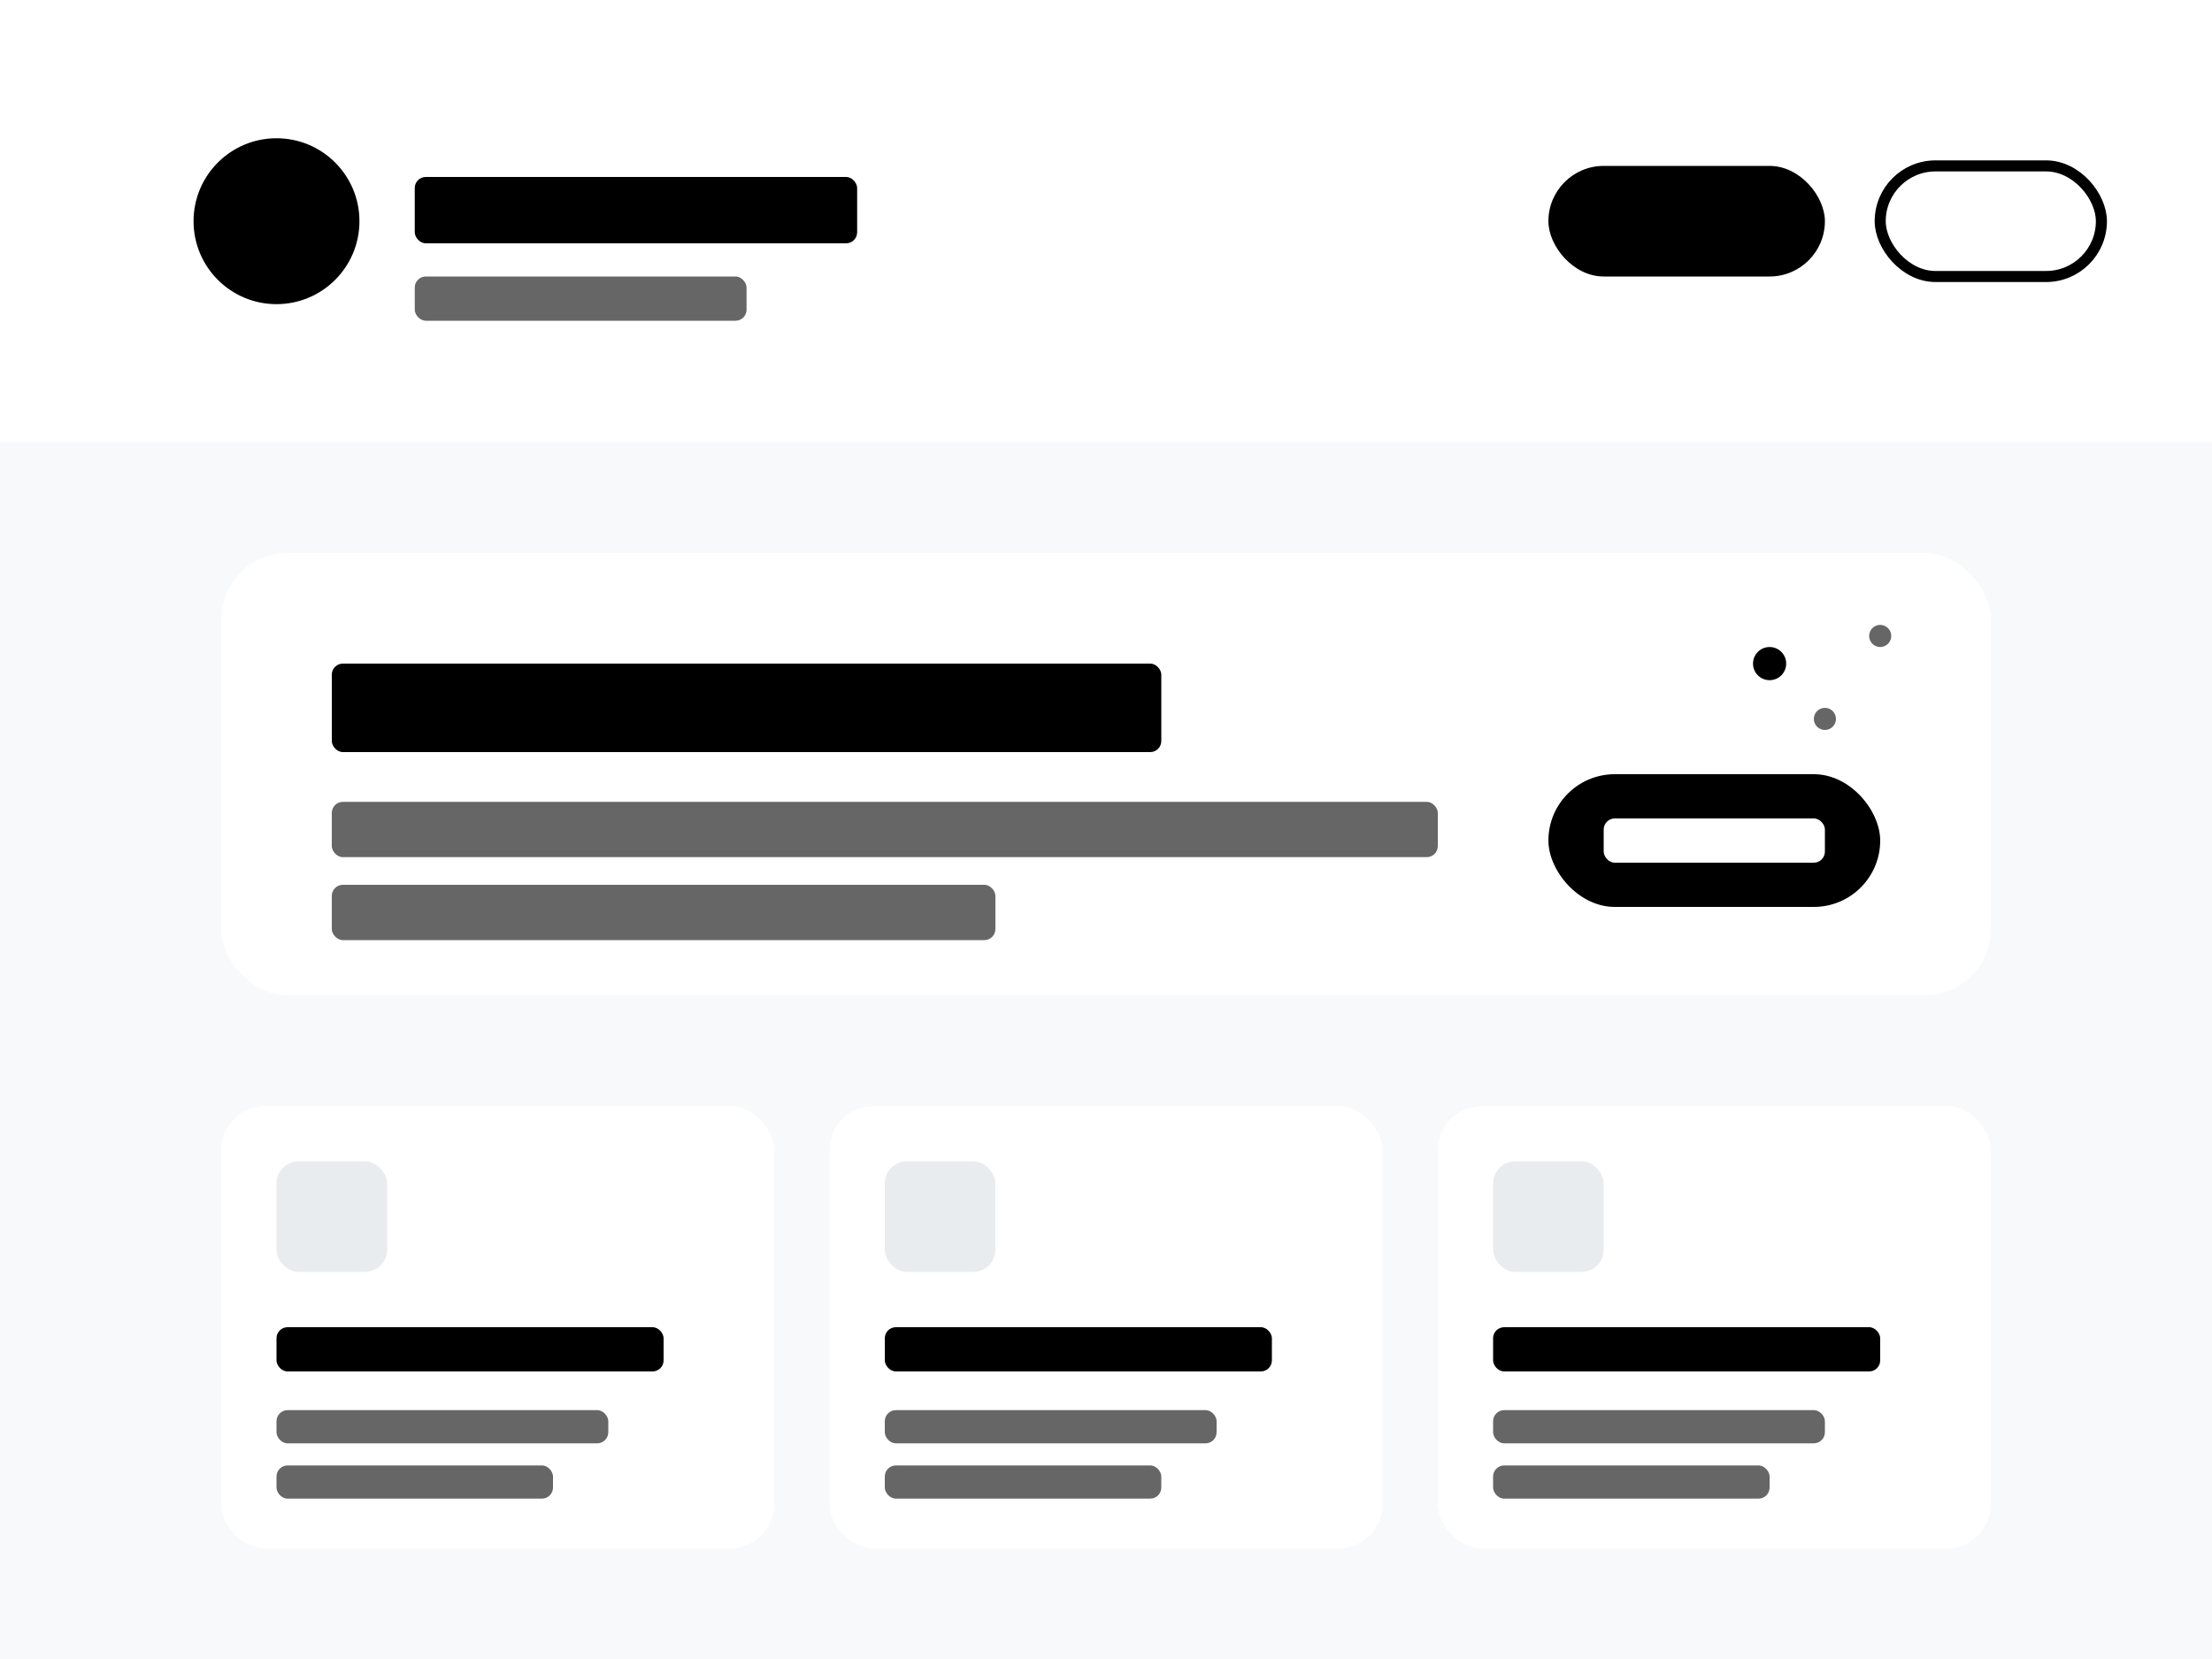 <svg xmlns="http://www.w3.org/2000/svg" viewBox="0 0 400 300" width="400" height="300">
  <!-- Background -->
  <rect width="400" height="300" fill="#f8f9fa"/>
  
  <!-- Header -->
  <rect x="0" y="0" width="400" height="80" fill="#ffffff"/>
  <circle cx="50" cy="40" r="15" fill="#000000"/>
  <rect x="75" y="32" width="80" height="12" rx="2" fill="#000000"/>
  <rect x="75" y="50" width="60" height="8" rx="2" fill="#666666"/>
  
  <!-- Navigation Pills -->
  <rect x="280" y="30" width="50" height="20" rx="10" fill="#000000"/>
  <rect x="340" y="30" width="40" height="20" rx="10" fill="none" stroke="#000000" stroke-width="2"/>
  
  <!-- Main Hero Card -->
  <rect x="40" y="100" width="320" height="80" rx="12" fill="#ffffff"/>
  <rect x="60" y="120" width="150" height="16" rx="2" fill="#000000"/>
  <rect x="60" y="145" width="200" height="10" rx="2" fill="#666666"/>
  <rect x="60" y="160" width="120" height="10" rx="2" fill="#666666"/>
  <rect x="280" y="140" width="60" height="24" rx="12" fill="#000000"/>
  <rect x="290" y="148" width="40" height="8" rx="2" fill="#ffffff"/>
  
  <!-- Feature Cards -->
  <rect x="40" y="200" width="100" height="80" rx="8" fill="#ffffff"/>
  <rect x="50" y="210" width="20" height="20" rx="4" fill="#e9ecef"/>
  <rect x="50" y="240" width="70" height="8" rx="2" fill="#000000"/>
  <rect x="50" y="255" width="60" height="6" rx="2" fill="#666666"/>
  <rect x="50" y="265" width="50" height="6" rx="2" fill="#666666"/>
  
  <rect x="150" y="200" width="100" height="80" rx="8" fill="#ffffff"/>
  <rect x="160" y="210" width="20" height="20" rx="4" fill="#e9ecef"/>
  <rect x="160" y="240" width="70" height="8" rx="2" fill="#000000"/>
  <rect x="160" y="255" width="60" height="6" rx="2" fill="#666666"/>
  <rect x="160" y="265" width="50" height="6" rx="2" fill="#666666"/>
  
  <rect x="260" y="200" width="100" height="80" rx="8" fill="#ffffff"/>
  <rect x="270" y="210" width="20" height="20" rx="4" fill="#e9ecef"/>
  <rect x="270" y="240" width="70" height="8" rx="2" fill="#000000"/>
  <rect x="270" y="255" width="60" height="6" rx="2" fill="#666666"/>
  <rect x="270" y="265" width="50" height="6" rx="2" fill="#666666"/>
  
  <!-- Decorative Elements -->
  <circle cx="320" cy="120" r="3" fill="#000000"/>
  <circle cx="330" cy="130" r="2" fill="#666666"/>
  <circle cx="340" cy="115" r="2" fill="#666666"/>
</svg>